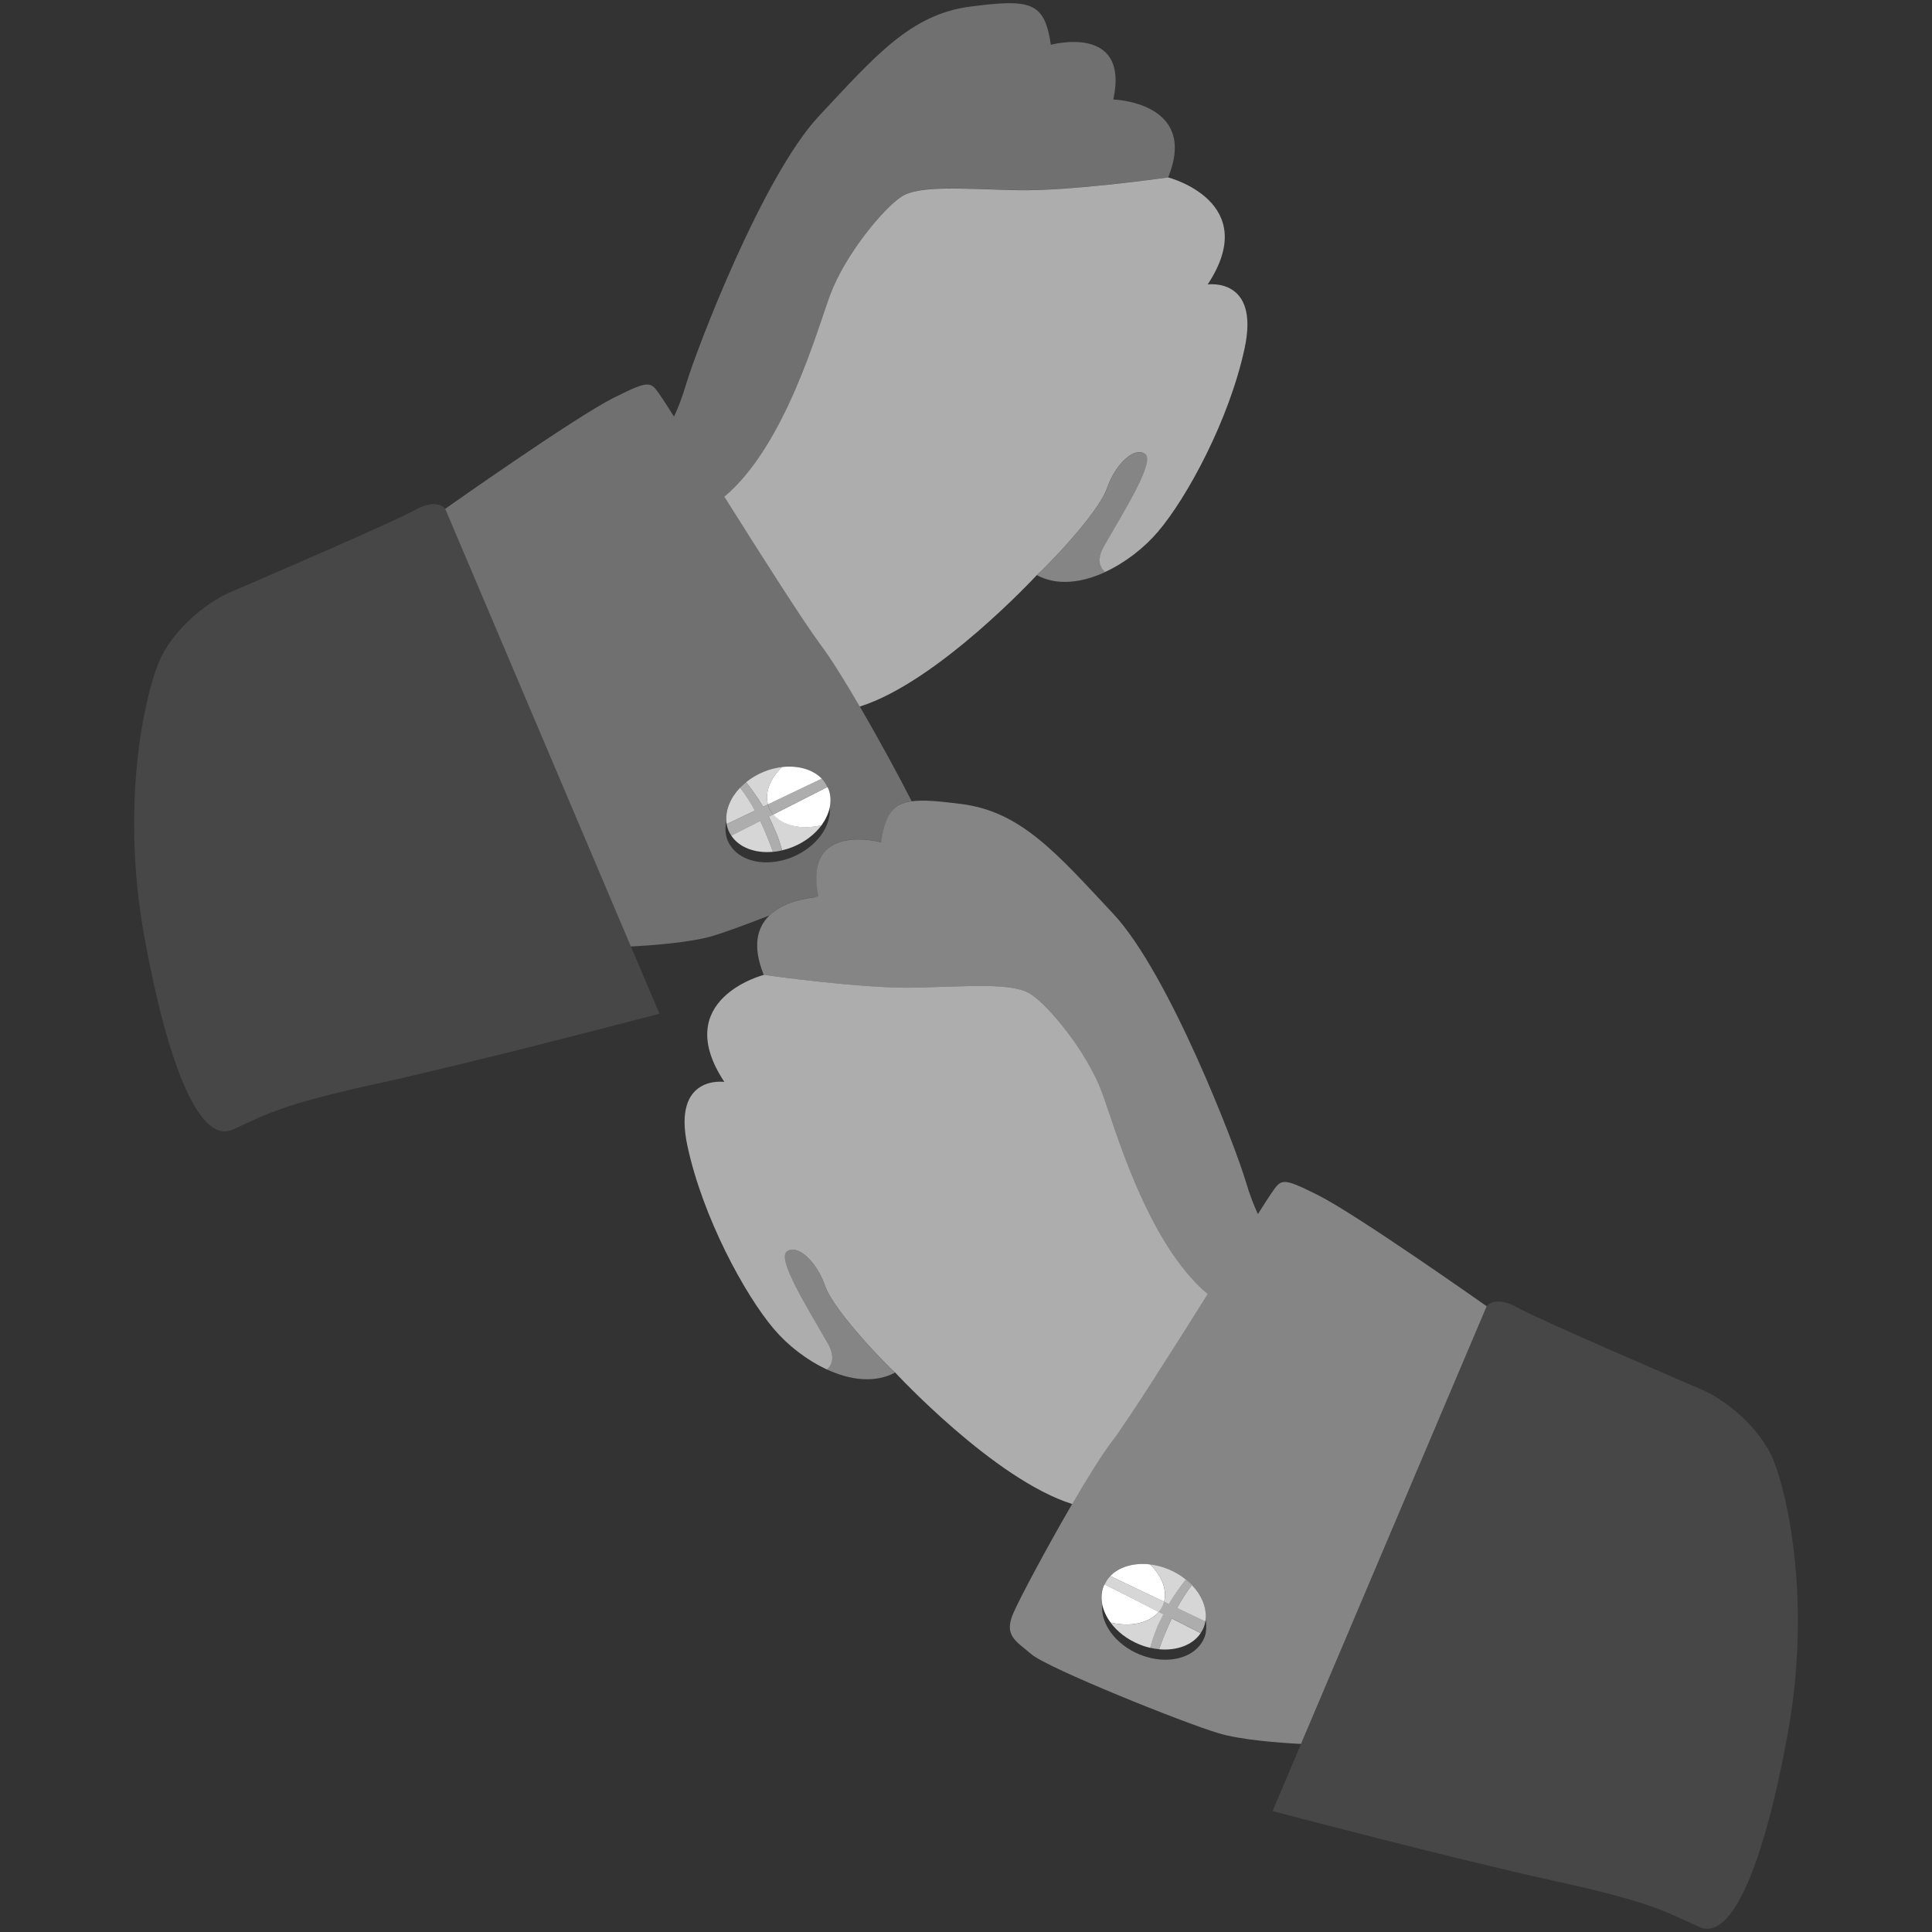 <svg viewBox="0 0 301 301" xmlns="http://www.w3.org/2000/svg"><rect x="0" y="0" width="301" height="301" fill="#333333" stroke="none"/><g fill="#fff"><path d="m 64.61 79.48 c -3.58 1.99 -25.82 11.52 -29 12.91 s -8.74 5.56 -10.92 10.92 c -2.19 5.36 -5.96 22.05 -2.19 42.7 3.77 20.66 8.74 32.18 13.71 29.99 s 6.95 -3.77 22.44 -7.15 44.09 -10.92 44.09 -10.92 l -4.44 -10.46 -28.93 -68.19 s -1.19 -1.79 -4.77 .2 z" opacity=".1"/><path d="m 158.35 29.63 c -8.34 -.2 -15.1 -.8 -17.88 .99 s -8.74 8.94 -11.12 15.29 c -1.97 5.26 -6.95 23.46 -16.5 31.47 5.82 9.25 12.51 19.77 14.91 22.95 1.6 2.11 3.88 5.78 6.19 9.75 12.2 -3.83 27.58 -20.48 27.58 -20.48 1.19 -.99 9.53 -9.53 10.92 -13.51 1.39 -3.97 4.37 -6.56 5.96 -5.36 1.59 1.19 -3.18 8.74 -6.36 14.3 -1.14 1.99 -.8 3.26 .11 4.09 3.15 -1.45 6.11 -3.77 8.24 -6.27 4.57 -5.36 11.12 -17.48 13.51 -28.6 2.38 -11.12 -5.76 -9.93 -5.76 -9.93 8.54 -12.91 -6.16 -16.68 -6.16 -16.68 s -15.29 2.19 -23.64 1.99 z" opacity=".6"/><path d="m 172.06 85.04 c 3.18 -5.56 7.95 -13.11 6.36 -14.3 s -4.57 1.39 -5.96 5.36 -9.73 12.51 -10.92 13.51 c 3.18 1.7 7.03 1.18 10.63 -.48 -.9 -.82 -1.24 -2.1 -.11 -4.09 z" opacity=".4"/><path d="m 173.45 15.52 c 2.58 -11.92 -9.73 -8.54 -9.73 -8.54 -.99 -6.75 -3.18 -7.15 -12.51 -5.96 -9.34 1.19 -14.9 7.75 -23.64 17.08 -8.74 9.34 -19.07 36.35 -20.66 41.71 -.67 2.27 -1.35 3.93 -1.9 5.1 -.94 -1.49 -1.6 -2.52 -1.88 -2.92 -1.79 -2.58 -1.59 -2.98 -7.55 0 s -26.22 17.28 -26.22 17.28 l 28.93 68.19 c 3.67 -.19 9.36 -.64 12.78 -1.65 1.7 -.5 5 -1.71 8.79 -3.18 2.18 -2.14 5.65 -2.7 7.06 -2.84 .2 -.08 .39 -.16 .59 -.25 -2.4 -11.67 9.77 -8.34 9.77 -8.34 .62 -4.24 1.72 -5.97 4.75 -6.38 -1.71 -3.39 -4.93 -9.34 -8.07 -14.75 -2.31 -3.97 -4.59 -7.64 -6.19 -9.75 -2.41 -3.17 -9.09 -13.7 -14.91 -22.95 9.55 -8.01 14.53 -26.21 16.5 -31.48 2.38 -6.36 8.34 -13.51 11.12 -15.29 2.78 -1.79 9.53 -1.19 17.88 -.99 8.34 .2 23.64 -1.99 23.64 -1.99 4.77 -11.72 -8.54 -12.12 -8.54 -12.12 z m -58.14 107.2 c .29 -.3 .6 -.59 .94 -.86 .79 -.64 1.72 -1.2 2.74 -1.62 .95 -.39 1.91 -.63 2.85 -.74 2.51 -.3 4.81 .37 6.2 1.81 .37 .38 .66 .82 .88 1.3 .05 .1 .11 .19 .15 .29 .36 .93 .41 1.92 .2 2.9 .13 1.46 -.38 2.99 -1.38 4.35 -1.02 1.39 -2.56 2.61 -4.46 3.39 -.56 .23 -1.13 .41 -1.7 .54 -.48 .11 -.95 .19 -1.42 .23 -2.76 .26 -5.25 -.67 -6.48 -2.52 -.19 -.28 -.36 -.58 -.49 -.91 -.11 -.29 -.19 -.6 -.24 -.9 -.12 -.66 -.09 -1.34 .06 -2.02 -.16 -1.79 .64 -3.68 2.13 -5.24 z" opacity=".3"/><path d="m 119.64 125.32 c -.5 -1.9 .37 -4.07 2.19 -5.82 -.94 .11 -1.9 .35 -2.85 .74 -1.03 .42 -1.95 .98 -2.74 1.62 .68 .84 1.66 2.15 2.65 3.82 z" opacity=".8"/><path d="m 120.47 126.89 l -.69 .35 c .8 1.55 1.55 3.32 2.07 5.24 .56 -.13 1.13 -.31 1.7 -.54 1.89 -.78 3.43 -1.99 4.46 -3.39 -3.12 .76 -6.05 .09 -7.52 -1.67 z" opacity=".8"/><path d="m 117.61 126.29 c -.68 -1.26 -1.46 -2.5 -2.31 -3.57 -1.5 1.56 -2.29 3.46 -2.13 5.24 .01 .14 .02 .29 .04 .43 z" opacity=".8"/><path d="m 113.94 130.2 c 1.24 1.85 3.72 2.77 6.48 2.51 -.48 -1.34 -1.14 -3.05 -1.98 -4.8 l -4.5 2.28 z" opacity=".8"/><path d="m 127.99 128.56 c .64 -.87 1.08 -1.81 1.28 -2.76 .21 -.99 .16 -1.98 -.2 -2.9 -.04 -.1 -.1 -.19 -.15 -.29 l -8.45 4.29 c 1.47 1.76 4.4 2.42 7.52 1.67 z"/><path d="m 119.64 125.32 l 8.39 -4.01 c -1.39 -1.44 -3.7 -2.1 -6.2 -1.81 -1.82 1.75 -2.7 3.91 -2.19 5.82 z"/><path d="m 119.76 125.76 c .17 .42 .42 .79 .7 1.13 l 8.45 -4.29 c -.23 -.48 -.52 -.92 -.88 -1.3 l -8.39 4.01 c .04 .15 .07 .3 .12 .44 z" opacity=".6"/><path d="m 113.21 128.39 c .05 .31 .13 .61 .24 .9 .13 .33 .3 .63 .49 .91 l 4.5 -2.28 c .84 1.75 1.51 3.46 1.98 4.8 .47 -.04 .94 -.12 1.42 -.23 -.52 -1.92 -1.26 -3.69 -2.07 -5.24 l .69 -.35 c -.29 -.34 -.54 -.71 -.7 -1.13 -.06 -.14 -.09 -.29 -.12 -.44 l -.75 .36 c -.99 -1.66 -1.97 -2.98 -2.65 -3.82 -.34 .27 -.65 .56 -.94 .86 .85 1.07 1.62 2.31 2.31 3.57 l -4.4 2.1 z" opacity=".6"/><path d="m 276.32 227.54 c -2.19 -5.36 -7.75 -9.53 -10.92 -10.92 -3.18 -1.39 -25.42 -10.92 -29 -12.91 s -4.77 -.2 -4.77 -.2 l -28.93 68.19 -4.44 10.46 s 28.6 7.55 44.09 10.92 c 15.49 3.38 17.48 4.97 22.44 7.15 s 9.93 -9.34 13.71 -29.99 c 3.77 -20.66 0 -37.34 -2.19 -42.7 z" opacity=".1"/><path d="m 188.15 201.62 c -9.55 -8.01 -14.53 -26.21 -16.5 -31.47 -2.38 -6.36 -8.34 -13.51 -11.12 -15.29 -2.78 -1.79 -9.53 -1.19 -17.88 -.99 -8.34 .2 -23.64 -1.99 -23.64 -1.99 s -14.7 3.77 -6.16 16.68 c 0 0 -8.14 -1.19 -5.76 9.93 s 8.94 23.24 13.51 28.6 c 2.13 2.5 5.09 4.82 8.24 6.27 .9 -.82 1.24 -2.1 .11 -4.09 -3.18 -5.56 -7.95 -13.11 -6.36 -14.3 s 4.57 1.39 5.96 5.36 9.73 12.51 10.92 13.51 c 0 0 15.38 16.65 27.58 20.48 2.31 -3.97 4.59 -7.64 6.19 -9.75 2.41 -3.17 9.09 -13.7 14.91 -22.95 z" opacity=".6"/><path d="m 128.54 200.33 c -1.39 -3.97 -4.37 -6.56 -5.96 -5.36 s 3.18 8.74 6.36 14.3 c 1.14 1.99 .8 3.26 -.11 4.09 3.6 1.66 7.45 2.18 10.63 .48 -1.19 -.99 -9.53 -9.53 -10.92 -13.51 z" opacity=".4"/><path d="m 205.41 186.23 c -5.96 -2.98 -5.76 -2.58 -7.55 0 -.27 .39 -.94 1.43 -1.88 2.92 -.55 -1.17 -1.23 -2.83 -1.9 -5.1 -1.59 -5.36 -11.92 -32.38 -20.66 -41.71 -8.74 -9.34 -14.3 -15.89 -23.64 -17.08 -3.48 -.44 -5.96 -.67 -7.76 -.42 -3.03 .41 -4.13 2.14 -4.75 6.38 0 0 -12.17 -3.33 -9.77 8.34 .01 .07 .02 .13 .04 .2 -.02 -.07 -.02 -.13 -.04 -.2 -.2 .08 -.39 .16 -.59 .25 .1 -.01 .19 -.02 .26 -.02 -.08 .01 -.16 .01 -.26 .02 -1.41 .14 -4.87 .7 -7.06 2.84 -1.81 1.77 -2.73 4.62 -.86 9.23 0 0 15.29 2.19 23.64 1.99 8.34 -.2 15.1 -.8 17.88 .99 s 8.74 8.94 11.12 15.29 c 1.97 5.26 6.95 23.46 16.5 31.48 -5.82 9.25 -12.51 19.77 -14.91 22.95 -1.6 2.11 -3.88 5.78 -6.19 9.75 -3.99 6.85 -8.1 14.6 -9.1 16.86 -1.59 3.58 .2 4.37 2.78 6.55 2.58 2.19 23.83 10.73 29.2 12.31 3.42 1.01 9.11 1.46 12.78 1.65 l 28.93 -68.19 s -20.26 -14.3 -26.22 -17.28 z m -17.52 67.98 c -.05 .31 -.13 .61 -.24 .9 -.13 .33 -.3 .63 -.49 .91 -1.24 1.85 -3.72 2.77 -6.48 2.52 -.47 -.04 -.94 -.12 -1.42 -.23 -.56 -.13 -1.13 -.31 -1.7 -.54 -1.89 -.78 -3.43 -1.99 -4.46 -3.39 -1 -1.36 -1.51 -2.89 -1.38 -4.35 -.21 -.99 -.16 -1.98 .2 -2.9 .04 -.1 .1 -.19 .15 -.29 .23 -.48 .52 -.92 .88 -1.3 1.39 -1.44 3.7 -2.1 6.2 -1.81 .94 .11 1.9 .35 2.85 .74 1.03 .42 1.95 .98 2.74 1.62 .34 .27 .65 .56 .94 .86 1.5 1.56 2.29 3.46 2.13 5.24 .14 .68 .17 1.36 .06 2.02 z" opacity=".4"/><path d="m 181.36 249.55 l .75 .36 c .99 -1.66 1.97 -2.98 2.65 -3.82 -.79 -.64 -1.72 -1.2 -2.74 -1.62 -.95 -.39 -1.91 -.63 -2.85 -.74 1.82 1.75 2.7 3.91 2.19 5.82 z" opacity=".8"/><path d="m 180.54 251.12 c -1.47 1.76 -4.4 2.42 -7.52 1.67 1.02 1.39 2.56 2.61 4.46 3.39 .56 .23 1.13 .41 1.7 .54 .52 -1.92 1.26 -3.69 2.07 -5.24 l -.69 -.35 z" opacity=".8"/><path d="m 187.79 252.62 c .03 -.14 .03 -.28 .04 -.43 .16 -1.79 -.64 -3.68 -2.13 -5.24 -.85 1.07 -1.62 2.31 -2.31 3.57 z" opacity=".8"/><path d="m 180.58 256.95 c 2.76 .26 5.25 -.67 6.48 -2.51 l -4.5 -2.28 c -.84 1.75 -1.51 3.46 -1.98 4.8 z" opacity=".8"/><path d="m 180.54 251.12 l -8.45 -4.29 c -.05 .1 -.11 .19 -.15 .29 -.36 .93 -.41 1.92 -.2 2.9 .2 .95 .64 1.89 1.28 2.76 3.12 .76 6.05 .09 7.52 -1.67 z"/><path d="m 179.17 243.73 c -2.5 -.3 -4.81 .37 -6.2 1.81 l 8.39 4.01 c .5 -1.9 -.37 -4.07 -2.19 -5.82 z"/><path d="m 181.24 249.99 c .06 -.14 .09 -.29 .12 -.44 l -8.39 -4.01 c -.37 .38 -.66 .82 -.88 1.3 l 8.45 4.29 c .29 -.34 .54 -.71 .7 -1.13 z" opacity=".8"/><path d="m 181.36 249.55 c -.04 .15 -.07 .3 -.12 .44 -.17 .42 -.42 .79 -.7 1.13 l .69 .35 c -.8 1.55 -1.55 3.32 -2.07 5.24 .48 .11 .95 .19 1.42 .23 .48 -1.34 1.14 -3.05 1.98 -4.8 l 4.5 2.28 c .19 -.28 .36 -.58 .49 -.91 .11 -.29 .19 -.6 .24 -.9 l -4.4 -2.1 c .68 -1.26 1.46 -2.5 2.31 -3.57 -.29 -.3 -.6 -.59 -.94 -.86 -.68 .84 -1.66 2.15 -2.65 3.82 l -.75 -.36 z" opacity=".6"/></g></svg>